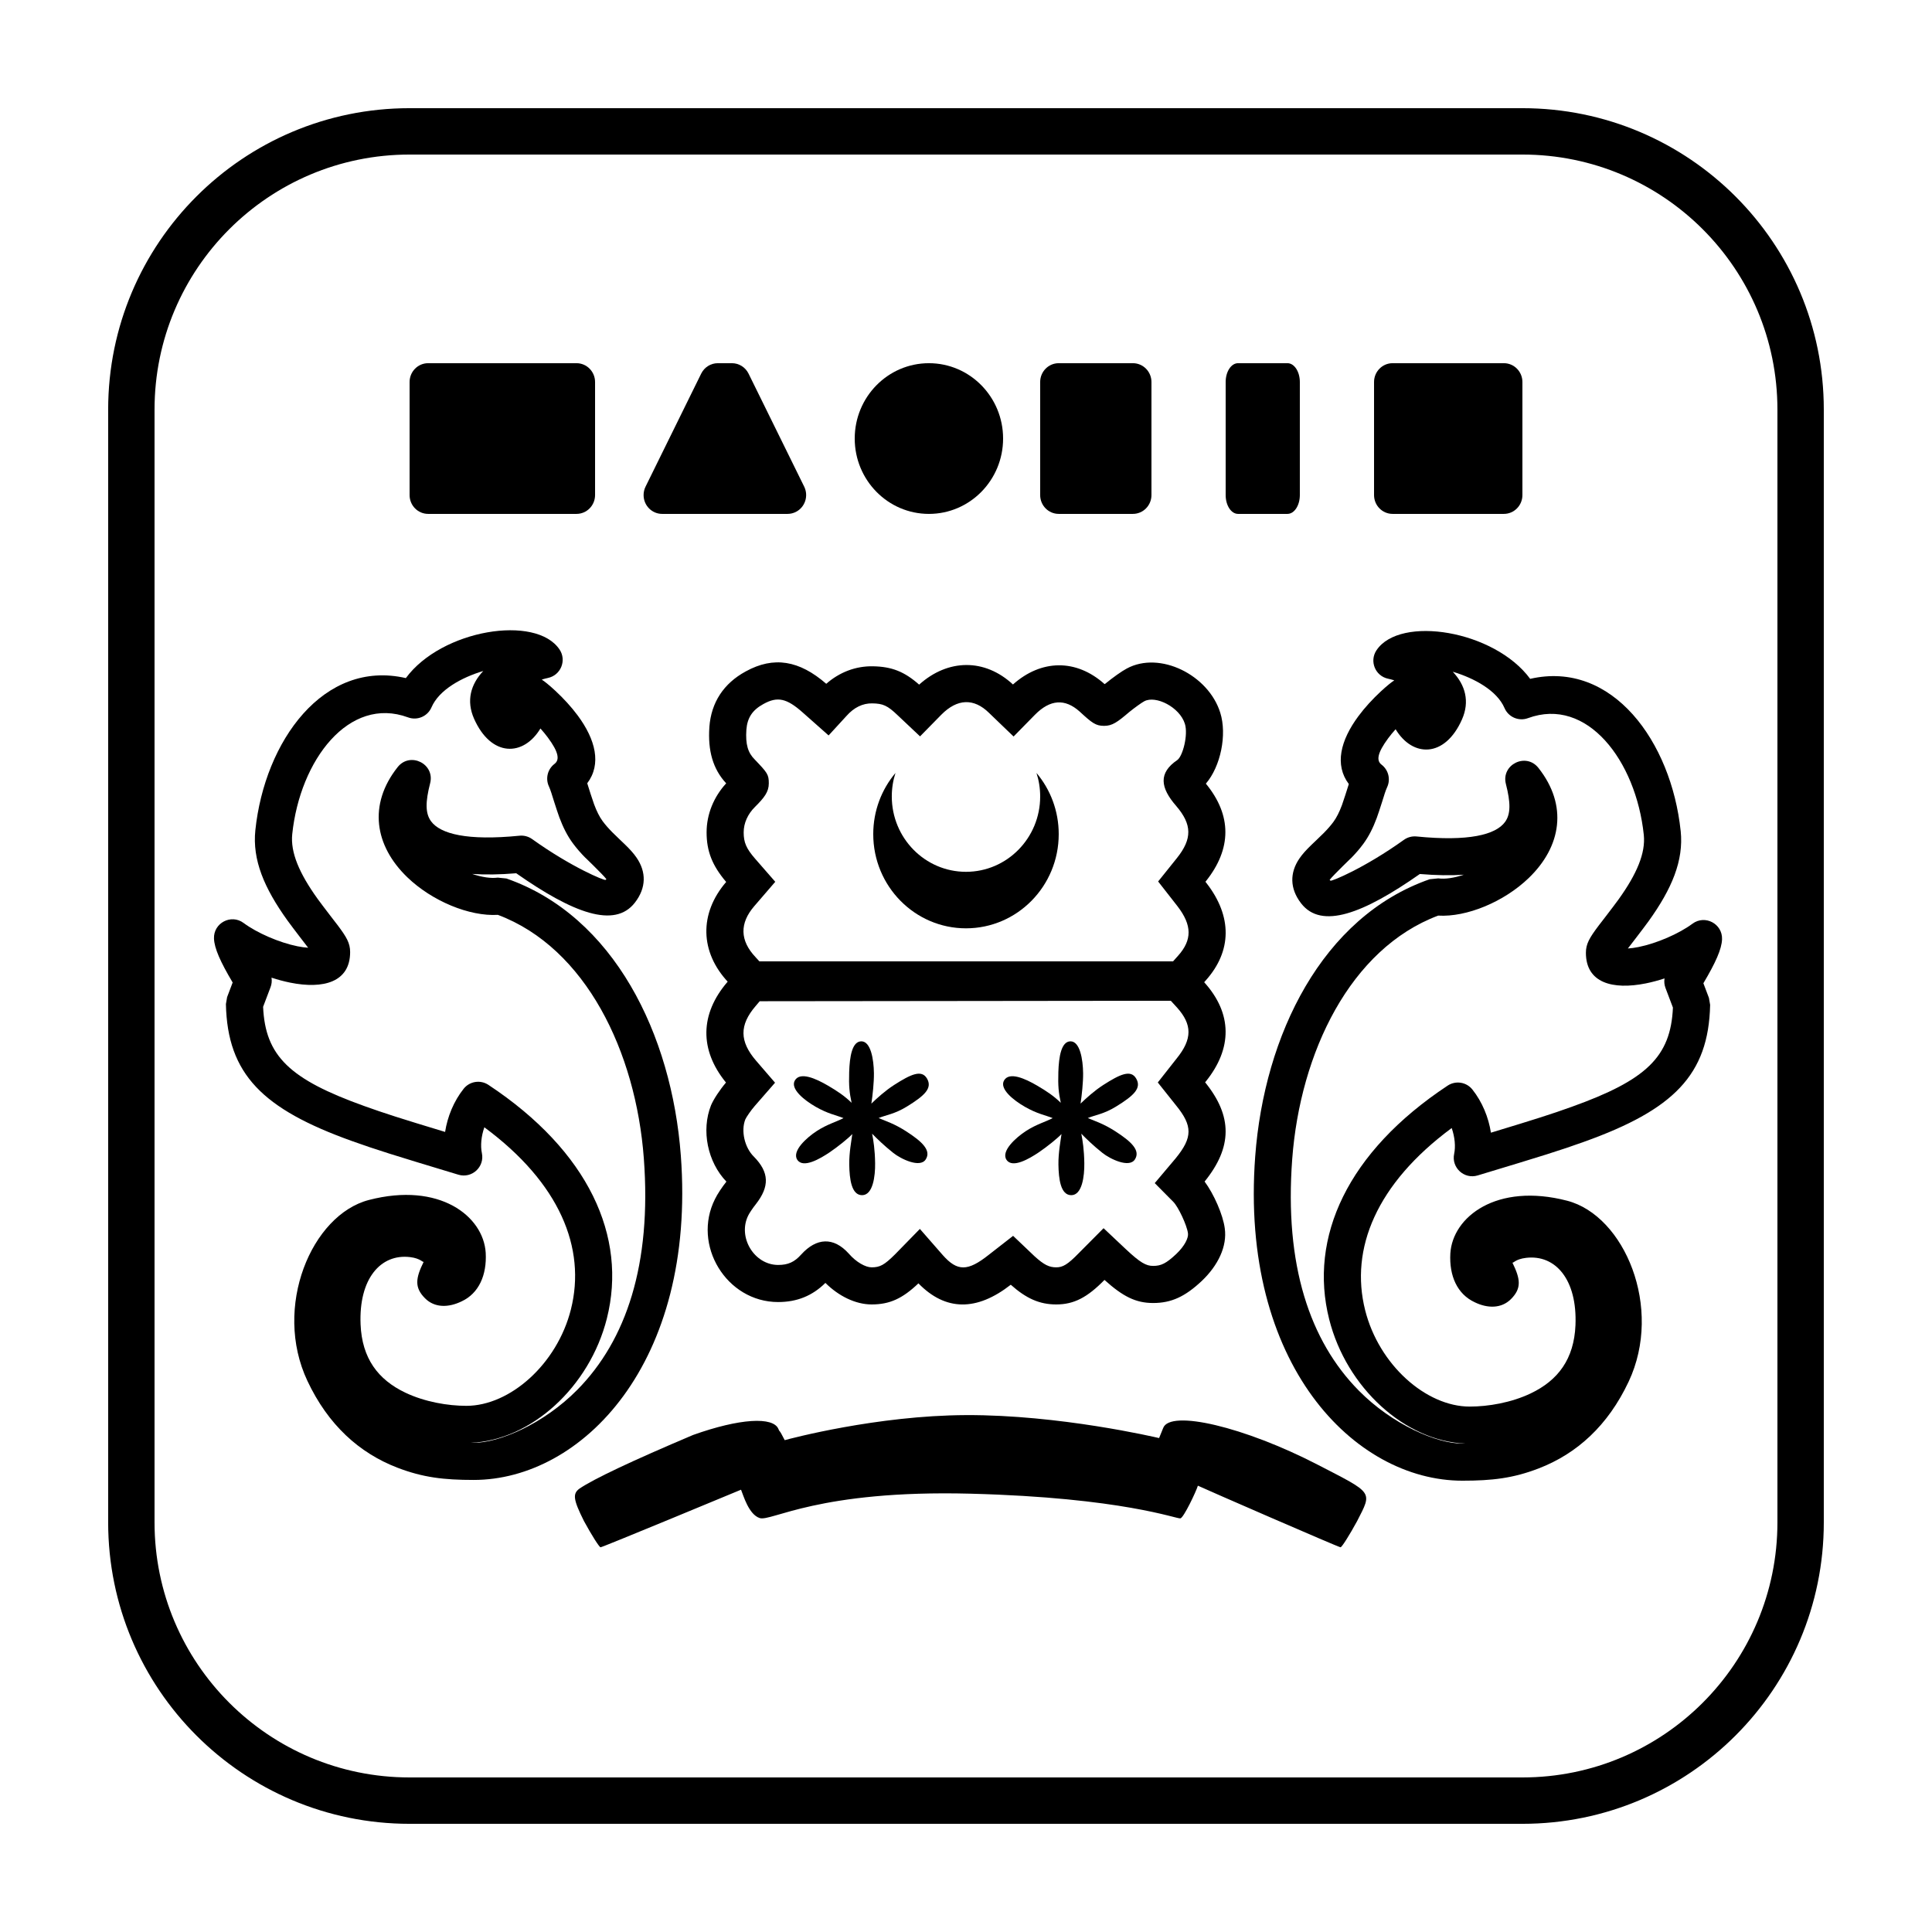 <?xml version="1.0" encoding="UTF-8"?>
<!-- Uploaded to: SVG Repo, www.svgrepo.com, Generator: SVG Repo Mixer Tools -->
<svg fill="#000000" width="800px" height="800px" version="1.1" viewBox="144 144 512 512" xmlns="http://www.w3.org/2000/svg">
 <g>
  <path d="m252.54 172.67h294.91c44.113 0 79.875 35.762 79.875 79.875v294.91c0 44.113-35.762 79.875-79.875 79.875h-294.91c-44.113 0-79.875-35.762-79.875-79.875v-294.91c0-44.113 35.762-79.875 79.875-79.875zm0 12.289c-37.328 0-67.586 30.258-67.586 67.586v294.91c0 37.328 30.258 67.586 67.586 67.586h294.91c37.328 0 67.586-30.258 67.586-67.586v-294.91c0-37.328-30.258-67.586-67.586-67.586z"/>
  <path d="m257.46 240.25h39.32c2.715 0 4.918 2.234 4.918 4.992v29.953c0 2.758-2.203 4.992-4.918 4.992h-39.32c-2.715 0-4.914-2.234-4.914-4.992v-29.953c0-2.758 2.199-4.992 4.914-4.992z"/>
  <path d="m424.57 240.25h19.66c2.715 0 4.918 2.234 4.918 4.992v29.953c0 2.758-2.203 4.992-4.918 4.992h-19.66c-2.715 0-4.914-2.234-4.914-4.992v-29.953c0-2.758 2.199-4.992 4.914-4.992z"/>
  <path d="m472.09 240.25h13.105c1.809 0 3.277 2.234 3.277 4.992v29.953c0 2.758-1.469 4.992-3.277 4.992h-13.105c-1.812 0-3.277-2.234-3.277-4.992v-29.953c0-2.758 1.465-4.992 3.277-4.992z"/>
  <path d="m513.05 240.25h29.492c2.715 0 4.914 2.234 4.914 4.992v29.953c0 2.758-2.199 4.992-4.914 4.992h-29.492c-2.715 0-4.914-2.234-4.914-4.992v-29.953c0-2.758 2.199-4.992 4.914-4.992z"/>
  <path d="m334.22 240.25h3.754c1.863 0 3.566 1.07 4.398 2.758l14.746 29.953c1.215 2.465 0.23 5.465-2.199 6.699-0.684 0.344-1.434 0.527-2.199 0.527h-33.246c-2.715 0-4.914-2.234-4.914-4.992 0-0.777 0.176-1.539 0.52-2.234l14.746-29.953c0.832-1.688 2.535-2.758 4.394-2.758z"/>
  <path d="m409.83 260.22c0 11.027-8.801 19.969-19.66 19.969s-19.66-8.941-19.66-19.969 8.801-19.969 19.66-19.969 19.66 8.941 19.66 19.969"/>
  <path d="m297.58 538.49c-1.859 1.352-1.691 2.875 1.184 8.621 2.027 3.723 4.059 6.934 4.394 6.934 0.508 0 35.633-14.598 37.223-15.258 0.637 1.555 2.043 6.555 4.938 7.512 3.055 1.012 15.566-7.512 55.887-6.457 40.324 1.051 54.668 6.766 55.625 6.539 0.871-0.211 4.121-7.019 4.621-8.66 1.684 0.812 37.297 16.324 37.805 16.324 0.336 0 2.363-3.211 4.394-6.934 4.055-7.945 4.394-7.269-10.312-14.879-19.609-10.148-39.219-14.715-41.078-9.809-0.34 0.93-0.625 1.473-1.09 2.68-1.008-0.23-26.402-6.191-51.168-6.086-23.609 0.098-46.625 6.246-48.047 6.641-1.648-3.301-1.305-1.988-1.645-2.918-1.352-3.383-10.301-2.856-22.641 1.543-16.227 6.879-26.258 11.613-30.09 14.207z"/>
  <path d="m331.99 336.68v-0.027c0.492-6.512 3.781-11.531 9.613-14.707 7.449-4.109 14.227-2.941 21.359 3.269 3.512-3.074 7.789-4.715 12.328-4.641 5.004 0.074 8.383 1.402 12.289 4.859 7.668-6.875 17.391-6.969 24.867-0.039 7.481-6.676 16.758-6.836 24.277-0.102 0.098-0.023 0.16-0.078 0.227-0.133 1.992-1.625 4.336-3.301 5.672-4 8.766-4.727 21.66 1.723 24.762 11.727 1.824 5.812 0.109 14.215-3.816 18.789 6.891 8.375 6.898 17.23-0.008 25.871l-0.105 0.133 0.348 0.445c6.738 8.738 6.719 17.902-0.293 25.734l-4.25 4.738h-118.36l-1.461-1.602-2.422-2.66c-7.555-7.988-7.781-18.25-0.574-26.609-3.656-4.301-5.188-8.09-5.188-13.141 0-4.781 1.883-9.398 5.191-12.992-3.523-3.793-4.891-8.68-4.453-14.914zm12.027 8.605c3.359 3.516 3.723 3.957 3.723 6.309 0 2.273-1.207 3.801-3.652 6.238-1.941 1.902-3.008 4.328-3.008 6.754 0 2.656 0.672 4.262 3.027 6.973l5.344 6.125-5.566 6.461c-3.918 4.543-3.816 9.113 0.336 13.504l1.02 1.121h109.63l1.316-1.469c3.754-4.191 3.762-8.078-0.148-13.148l-5.121-6.551 2.438-3.039 2.535-3.16c4.09-5.117 4.027-8.887-0.164-13.785-4.281-4.898-4.754-8.797 0.266-12.195 1.457-1.027 2.922-6.703 2.012-9.605-1.375-4.43-7.734-7.609-10.766-5.973-0.664 0.344-2.559 1.703-3.992 2.867-3.168 2.699-4.492 3.648-6.641 3.648-2.238 0-3.195-0.754-6.488-3.789-3.883-3.477-7.805-3.254-11.859 0.859l-5.648 5.754-3.508-3.371-3.004-2.891c-4.012-3.945-8.41-3.809-12.664 0.508l-5.613 5.719-3.504-3.305-2.449-2.309c-2.676-2.562-3.863-3.09-6.731-3.133-2.473-0.039-4.801 1.047-6.832 3.352l-4.719 5.144-3.613-3.203-3.168-2.805c-4.359-3.898-6.797-4.356-10.477-2.328-2.941 1.605-4.289 3.66-4.531 6.812-0.27 3.891 0.414 6.133 2.223 7.91z"/>
  <path d="m381.31 348.84c-0.633 1.961-0.977 4.055-0.977 6.231 0 11.027 8.805 19.969 19.664 19.969 10.855 0 19.66-8.941 19.66-19.969 0-2.176-0.344-4.269-0.977-6.231 3.672 4.363 5.891 10.023 5.891 16.215 0 13.785-11.004 24.961-24.574 24.961-13.574 0-24.578-11.176-24.578-24.961 0-6.191 2.219-11.852 5.891-16.215z"/>
  <path d="m336.79 404.21 4.012-4.699 117.79-0.133 1.465 1.59 3.125 3.402c7.402 8.234 7.465 17.465 0.328 26.285l-0.137 0.176c7.285 8.984 7.238 17.18-0.141 26.293 2.465 3.316 4.871 8.809 5.34 12.383 0.676 4.766-1.742 9.828-6.106 13.973-4.383 4.109-8 5.832-12.871 5.832-4.574 0-7.984-1.691-12.895-6.117-4.523 4.602-8.043 6.496-12.785 6.496-4.449 0-7.957-1.582-12.051-5.223-9.016 7.039-17.266 7.027-24.473-0.363-4.234 4.023-7.582 5.586-12.406 5.586-4.25 0-8.742-2.211-12.246-5.707-3.457 3.43-7.539 5.074-12.523 5.074-13.719 0-22.871-15.145-16.727-27.312 0.59-1.238 1.879-3.172 3.016-4.602-4.969-5.156-6.731-13.551-4.074-20.234 0.695-1.633 2.375-4.16 3.961-6.023-7.047-8.645-6.934-18.145 0.398-26.676zm7.465 6.394c-4.336 5.047-4.309 9.355 0.121 14.504l5.019 5.82-2.805 3.215-2.555 2.93c-1.027 1.164-2.285 3.035-2.516 3.574-1.195 3.012-0.215 7.449 2.273 9.887 4.074 4.152 4.203 7.875 0.5 12.609-0.762 0.945-1.707 2.356-1.984 2.934-2.906 5.766 1.555 13.148 7.906 13.148 2.625 0 4.312-0.754 6.106-2.758 4.047-4.469 8.582-4.734 12.633-0.23 1.969 2.277 4.438 3.621 6.031 3.621 2.199 0 3.34-0.582 6.234-3.461l6.562-6.719 6.078 6.953c3.82 4.301 6.559 4.379 12.195-0.105l6.43-5.012 3.07 2.918 2.59 2.469c2.535 2.312 3.906 2.957 5.769 2.957 1.727 0 3.016-0.711 6.023-3.809l6.523-6.562 3.481 3.281 2.414 2.273c3.852 3.609 5.371 4.438 7.238 4.438 2.102 0 3.449-0.641 6.121-3.148 2.254-2.137 3.285-4.297 3.113-5.492-0.285-2.176-2.59-7.055-3.887-8.336l-4.918-4.965 2.898-3.434 2.672-3.168c4.481-5.504 4.504-8.551 0.086-13.984l-4.848-6.086 2.406-3.059 2.586-3.285c4.191-5.176 4.164-9 0.082-13.539l-1.625-1.77-54.523 0.062-54.422 0.059z"/>
  <path d="m369.68 436.25c-1.844-1.797-3.703-3.051-6.258-4.547-3.254-1.906-7.367-3.723-8.762-1.398-1.344 2.238 2.512 5.301 5.527 7.019 3.301 1.879 5.199 2.133 7.348 2.984-1.816 0.969-4.297 1.621-7.043 3.398-2.695 1.742-6.727 5.352-5.199 7.656 1.555 2.348 6.051-0.289 8.59-2 2.109-1.426 4.902-3.676 5.988-4.828-0.215 1.652-0.863 4.949-0.812 8.098 0.059 3.828 0.582 8.109 3.406 8.102 2.883-0.008 3.496-5.051 3.449-8.457-0.047-3.562-0.449-6.082-0.797-7.84 1.25 1.285 3.137 3.129 5.621 5.106 2.051 1.629 7.074 4.047 8.578 1.73 1.531-2.356-0.852-4.695-5.234-7.5-3.07-1.965-5.246-2.641-7.246-3.477 2.023-0.836 4.234-1.047 7.469-3.031 4.797-2.941 6.828-4.906 5.359-7.438-1.43-2.465-4.316-1.117-8.703 1.695-2.352 1.508-4.551 3.508-6.039 4.945 0.34-2.262 0.703-5.598 0.676-8.066-0.043-3.676-0.84-8.422-3.316-8.438-2.481-0.012-3.121 4.113-3.242 8.156-0.113 3.699 0.062 5.391 0.641 8.129z"/>
  <path d="m425.12 436.25c-1.848-1.797-3.703-3.051-6.258-4.547-3.258-1.906-7.367-3.723-8.762-1.398-1.344 2.238 2.508 5.301 5.527 7.019 3.297 1.879 5.199 2.133 7.348 2.984-1.82 0.969-4.297 1.621-7.047 3.398-2.695 1.742-6.727 5.352-5.195 7.656 1.555 2.348 6.051-0.289 8.586-2 2.113-1.426 4.906-3.676 5.992-4.828-0.215 1.652-0.863 4.949-0.816 8.098 0.059 3.828 0.582 8.109 3.41 8.102 2.883-0.008 3.496-5.051 3.449-8.457-0.047-3.562-0.449-6.082-0.797-7.84 1.25 1.285 3.133 3.129 5.617 5.106 2.051 1.629 7.074 4.047 8.578 1.73 1.531-2.356-0.852-4.695-5.231-7.5-3.07-1.965-5.246-2.641-7.246-3.477 2.023-0.836 4.234-1.047 7.469-3.031 4.793-2.941 6.828-4.906 5.356-7.438-1.426-2.465-4.316-1.117-8.703 1.695-2.348 1.508-4.547 3.508-6.039 4.945 0.34-2.262 0.707-5.598 0.68-8.066-0.043-3.676-0.84-8.422-3.32-8.438-2.477-0.012-3.117 4.113-3.242 8.156-0.113 3.699 0.062 5.391 0.645 8.129z"/>
  <path d="m580.16 404.61c-8.805 1.773-15.879-0.133-15.879-8.105 0-2.367 0.934-3.957 3.394-7.227-0.203 0.273 3.977-5.137 5.231-6.883 4.879-6.793 7.223-12.32 6.715-17.16-2.055-19.613-15.027-36.691-30.691-30.918-2.449 0.902-5.18-0.27-6.215-2.672-1.988-4.629-7.988-7.918-13.715-9.625 3.336 3.531 4.547 7.891 2.438 12.648-4.531 10.23-13.082 10.074-17.586 2.59-0.711 0.789-1.375 1.594-1.965 2.387-2.871 3.879-3.188 5.914-1.77 6.992 1.844 1.402 2.461 3.902 1.477 6-0.199 0.418-0.422 1.02-0.703 1.871 0.324-0.984-1.434 4.644-2.051 6.293-0.988 2.648-2.106 4.871-3.551 6.836-1.016 1.383-2.148 2.672-3.496 4.035 1.391-1.406-4.727 4.527-5.312 5.379-0.242 0.355-0.242-0.117 0.105 0.332 0.203 0.266 8.977-3.305 19.465-10.816 0.969-0.695 2.16-1.012 3.348-0.895 13.773 1.371 20.984-0.438 23.461-3.856 1.52-2.098 1.48-5.129 0.219-10.047-1.316-5.141 5.32-8.434 8.617-4.269 7.863 9.934 6.094 20.84-2.57 29.188-6.551 6.312-16.441 10.41-23.996 9.957-23.305 8.754-36.566 36.301-38.68 64.523-2.106 28.121 4.664 48.199 17.613 61.324 8.902 9.027 20.68 14.078 27.484 14.078 0.27 0 0.535-0.004 0.801-0.004-15.949-0.645-31.52-14.75-36.105-32.961-5.457-21.664 4.816-44.324 31.402-61.906 2.129-1.406 4.977-0.957 6.562 1.043 2.609 3.281 4.277 7.375 4.906 11.43 12.156-3.684 15.973-4.906 21.375-6.844 19.773-7.09 26.293-13.238 26.855-26.312l-1.969-5.195c-0.309-0.816-0.391-1.691-0.254-2.531-1.68 0.547-3.352 0.996-4.961 1.32zm9.238-40.398c0.824 7.867-2.34 15.336-8.508 23.922-1.375 1.91-5.656 7.449-5.359 7.055-0.043 0.059-0.086 0.113-0.125 0.168 0.801-0.043 1.754-0.168 2.812-0.383 4.844-0.977 10.73-3.527 14.297-6.176 3.312-2.465 8 0.004 7.844 4.129-0.098 2.602-1.691 6.164-4.945 11.645l1.469 3.879 0.32 1.844c-0.398 18.586-9.742 27.809-33.398 36.289-6.477 2.324-10.645 3.621-28.211 8.922-3.578 1.082-7.004-2.07-6.227-5.727 0.418-1.961 0.172-4.469-0.652-6.836-19.957 14.754-27.031 32.008-22.938 48.266 3.648 14.496 16.141 25.551 27.707 25.551 4.887 0 10.98-1.023 16.152-3.484 7.289-3.465 11.504-9.137 11.879-18.082 0.504-12.082-5.289-18.773-13.098-17.848-2.848 0.336-3.438 1.523-3.625 1.238 2.141 4.356 2.5 6.809-0.355 9.676-2.578 2.59-6.277 2.481-9.621 0.852-4.644-2.156-6.785-7.004-6.461-12.926 0.59-9.711 12.273-18.824 30.953-13.98 15.18 3.938 25.512 28.371 16.301 47.945-5.492 11.664-13.723 19.094-23.828 22.992-6.789 2.621-12.375 3.258-20.234 3.258-28.598 0-59.023-30.844-54.902-85.965 2.402-32.09 17.695-63.473 46.23-73.426l2.281-0.23c1.844 0.254 4.25-0.117 6.781-0.973-3.457 0.238-7.34 0.176-11.664-0.184-15.016 10.527-26.082 14.738-31.465 7.773-3.031-3.918-3.035-8.117-0.43-11.91 0.801-1.164 1.754-2.211 3.18-3.594-0.113 0.109 2.519-2.394 3.238-3.121 1.039-1.055 1.867-2 2.574-2.957 0.836-1.137 1.562-2.586 2.262-4.453 0.387-1.043 1.457-4.418 1.82-5.578-3.824-5.078-2.231-11.555 2.539-17.988 1.703-2.301 3.762-4.527 5.914-6.531 0.801-0.746 1.578-1.422 2.234-1.953 0.422-0.34 0.422-0.34 0.805-0.625 0.195-0.141 0.195-0.141 0.5-0.332-0.008-0.027-0.016-0.055-0.02-0.082-0.551-0.164-1.082-0.301-1.582-0.41-3.391-0.723-4.984-4.644-3.059-7.531 6.231-9.352 31.27-5.297 40.73 7.57 21.793-5.004 37.41 16.699 39.883 40.312z"/>
  <path d="m292.29 316.13c1.922 2.887 0.332 6.805-3.062 7.531-0.496 0.105-1.027 0.246-1.578 0.41-0.008 0.023-0.016 0.051-0.023 0.078 0.309 0.195 0.309 0.195 0.504 0.336 0.379 0.281 0.379 0.281 0.805 0.625 0.656 0.531 1.43 1.207 2.231 1.953 2.156 2.004 4.211 4.231 5.918 6.527 4.769 6.434 6.363 12.914 2.539 17.988 0.359 1.164 1.43 4.539 1.82 5.578 0.695 1.867 1.426 3.32 2.258 4.453 0.707 0.961 1.535 1.906 2.578 2.961 0.715 0.723 3.348 3.231 3.234 3.117 1.426 1.383 2.383 2.434 3.18 3.598 2.606 3.793 2.602 7.992-0.43 11.91-5.383 6.961-16.445 2.75-31.461-7.773-4.324 0.359-8.211 0.418-11.668 0.18 2.535 0.855 4.938 1.23 6.781 0.977l2.285 0.23c28.531 9.949 43.824 41.336 46.227 73.422 4.125 55.125-26.301 85.969-54.902 85.969-7.856 0-13.441-0.641-20.234-3.258-10.105-3.898-18.336-11.332-23.824-22.996-9.215-19.574 1.117-44.004 16.297-47.941 18.68-4.848 30.363 4.266 30.957 14.008 0.32 5.894-1.82 10.742-6.383 12.859-3.426 1.668-7.121 1.777-9.699-0.812-2.859-2.871-2.5-5.324-0.336-9.715-0.188 0.371-0.738-0.859-3.648-1.203-7.805-0.922-13.602 5.766-13.094 17.848 0.375 8.949 4.586 14.621 11.875 18.086 5.176 2.457 11.27 3.484 16.156 3.484 11.562 0 24.055-11.055 27.707-25.551 4.094-16.258-2.984-33.512-22.938-48.266-0.828 2.363-1.07 4.875-0.656 6.836 0.777 3.656-2.648 6.805-6.227 5.727-17.566-5.301-21.734-6.602-28.211-8.922-23.652-8.48-32.996-17.703-33.395-36.289l0.316-1.848 1.469-3.875c-3.25-5.484-4.848-9.047-4.945-11.648-0.156-4.121 4.535-6.59 7.844-4.129 3.566 2.652 9.453 5.203 14.297 6.18 1.062 0.211 2.016 0.336 2.816 0.383-0.043-0.055-0.086-0.113-0.129-0.168 0.301 0.395-3.984-5.144-5.359-7.059-6.168-8.586-9.332-16.051-8.508-23.918 2.477-23.613 18.09-45.316 39.883-40.312 9.465-12.867 34.5-16.922 40.734-7.57zm-33.934 15.316c-1.031 2.398-3.762 3.574-6.215 2.668-15.66-5.769-28.637 11.309-30.691 30.922-0.508 4.84 1.836 10.367 6.715 17.16 1.254 1.746 5.438 7.152 5.231 6.879 2.465 3.273 3.394 4.863 3.394 7.231 0 7.973-7.074 9.879-15.879 8.105-1.605-0.324-3.277-0.773-4.957-1.32 0.137 0.84 0.055 1.715-0.258 2.531l-1.969 5.191c0.562 13.074 7.082 19.227 26.855 26.316 5.402 1.938 9.219 3.16 21.375 6.844 0.629-4.059 2.301-8.148 4.91-11.434 1.582-1.996 4.434-2.449 6.559-1.043 26.586 17.586 36.859 40.246 31.402 61.91-4.586 18.211-20.156 32.316-36.105 32.957 0.266 0.004 0.535 0.004 0.801 0.004 6.805 0 18.582-5.051 27.488-14.074 12.945-13.125 19.715-33.203 17.609-61.328-2.109-28.219-15.375-55.766-38.68-64.52-7.555 0.449-17.445-3.648-23.996-9.961-8.66-8.344-10.43-19.25-2.566-29.188 3.293-4.16 9.934-0.871 8.613 4.273-1.262 4.918-1.301 7.945 0.219 10.047 2.477 3.418 9.688 5.227 23.461 3.856 1.188-0.121 2.379 0.199 3.352 0.895 10.488 7.508 19.258 11.078 19.461 10.816 0.352-0.453 0.352 0.023 0.105-0.332-0.586-0.852-6.691-6.777-5.312-5.383-1.348-1.363-2.481-2.652-3.496-4.035-1.445-1.961-2.559-4.188-3.551-6.832-0.617-1.652-2.371-7.277-2.051-6.293-0.277-0.855-0.504-1.453-0.699-1.875-0.984-2.098-0.371-4.594 1.473-5.996 1.418-1.082 1.105-3.117-1.77-6.992-0.59-0.797-1.254-1.598-1.961-2.391-4.504 7.488-13.055 7.641-17.59-2.586-2.109-4.762-0.898-9.117 2.438-12.648-5.727 1.707-11.723 4.992-13.715 9.625z"/>
 </g>
</svg>